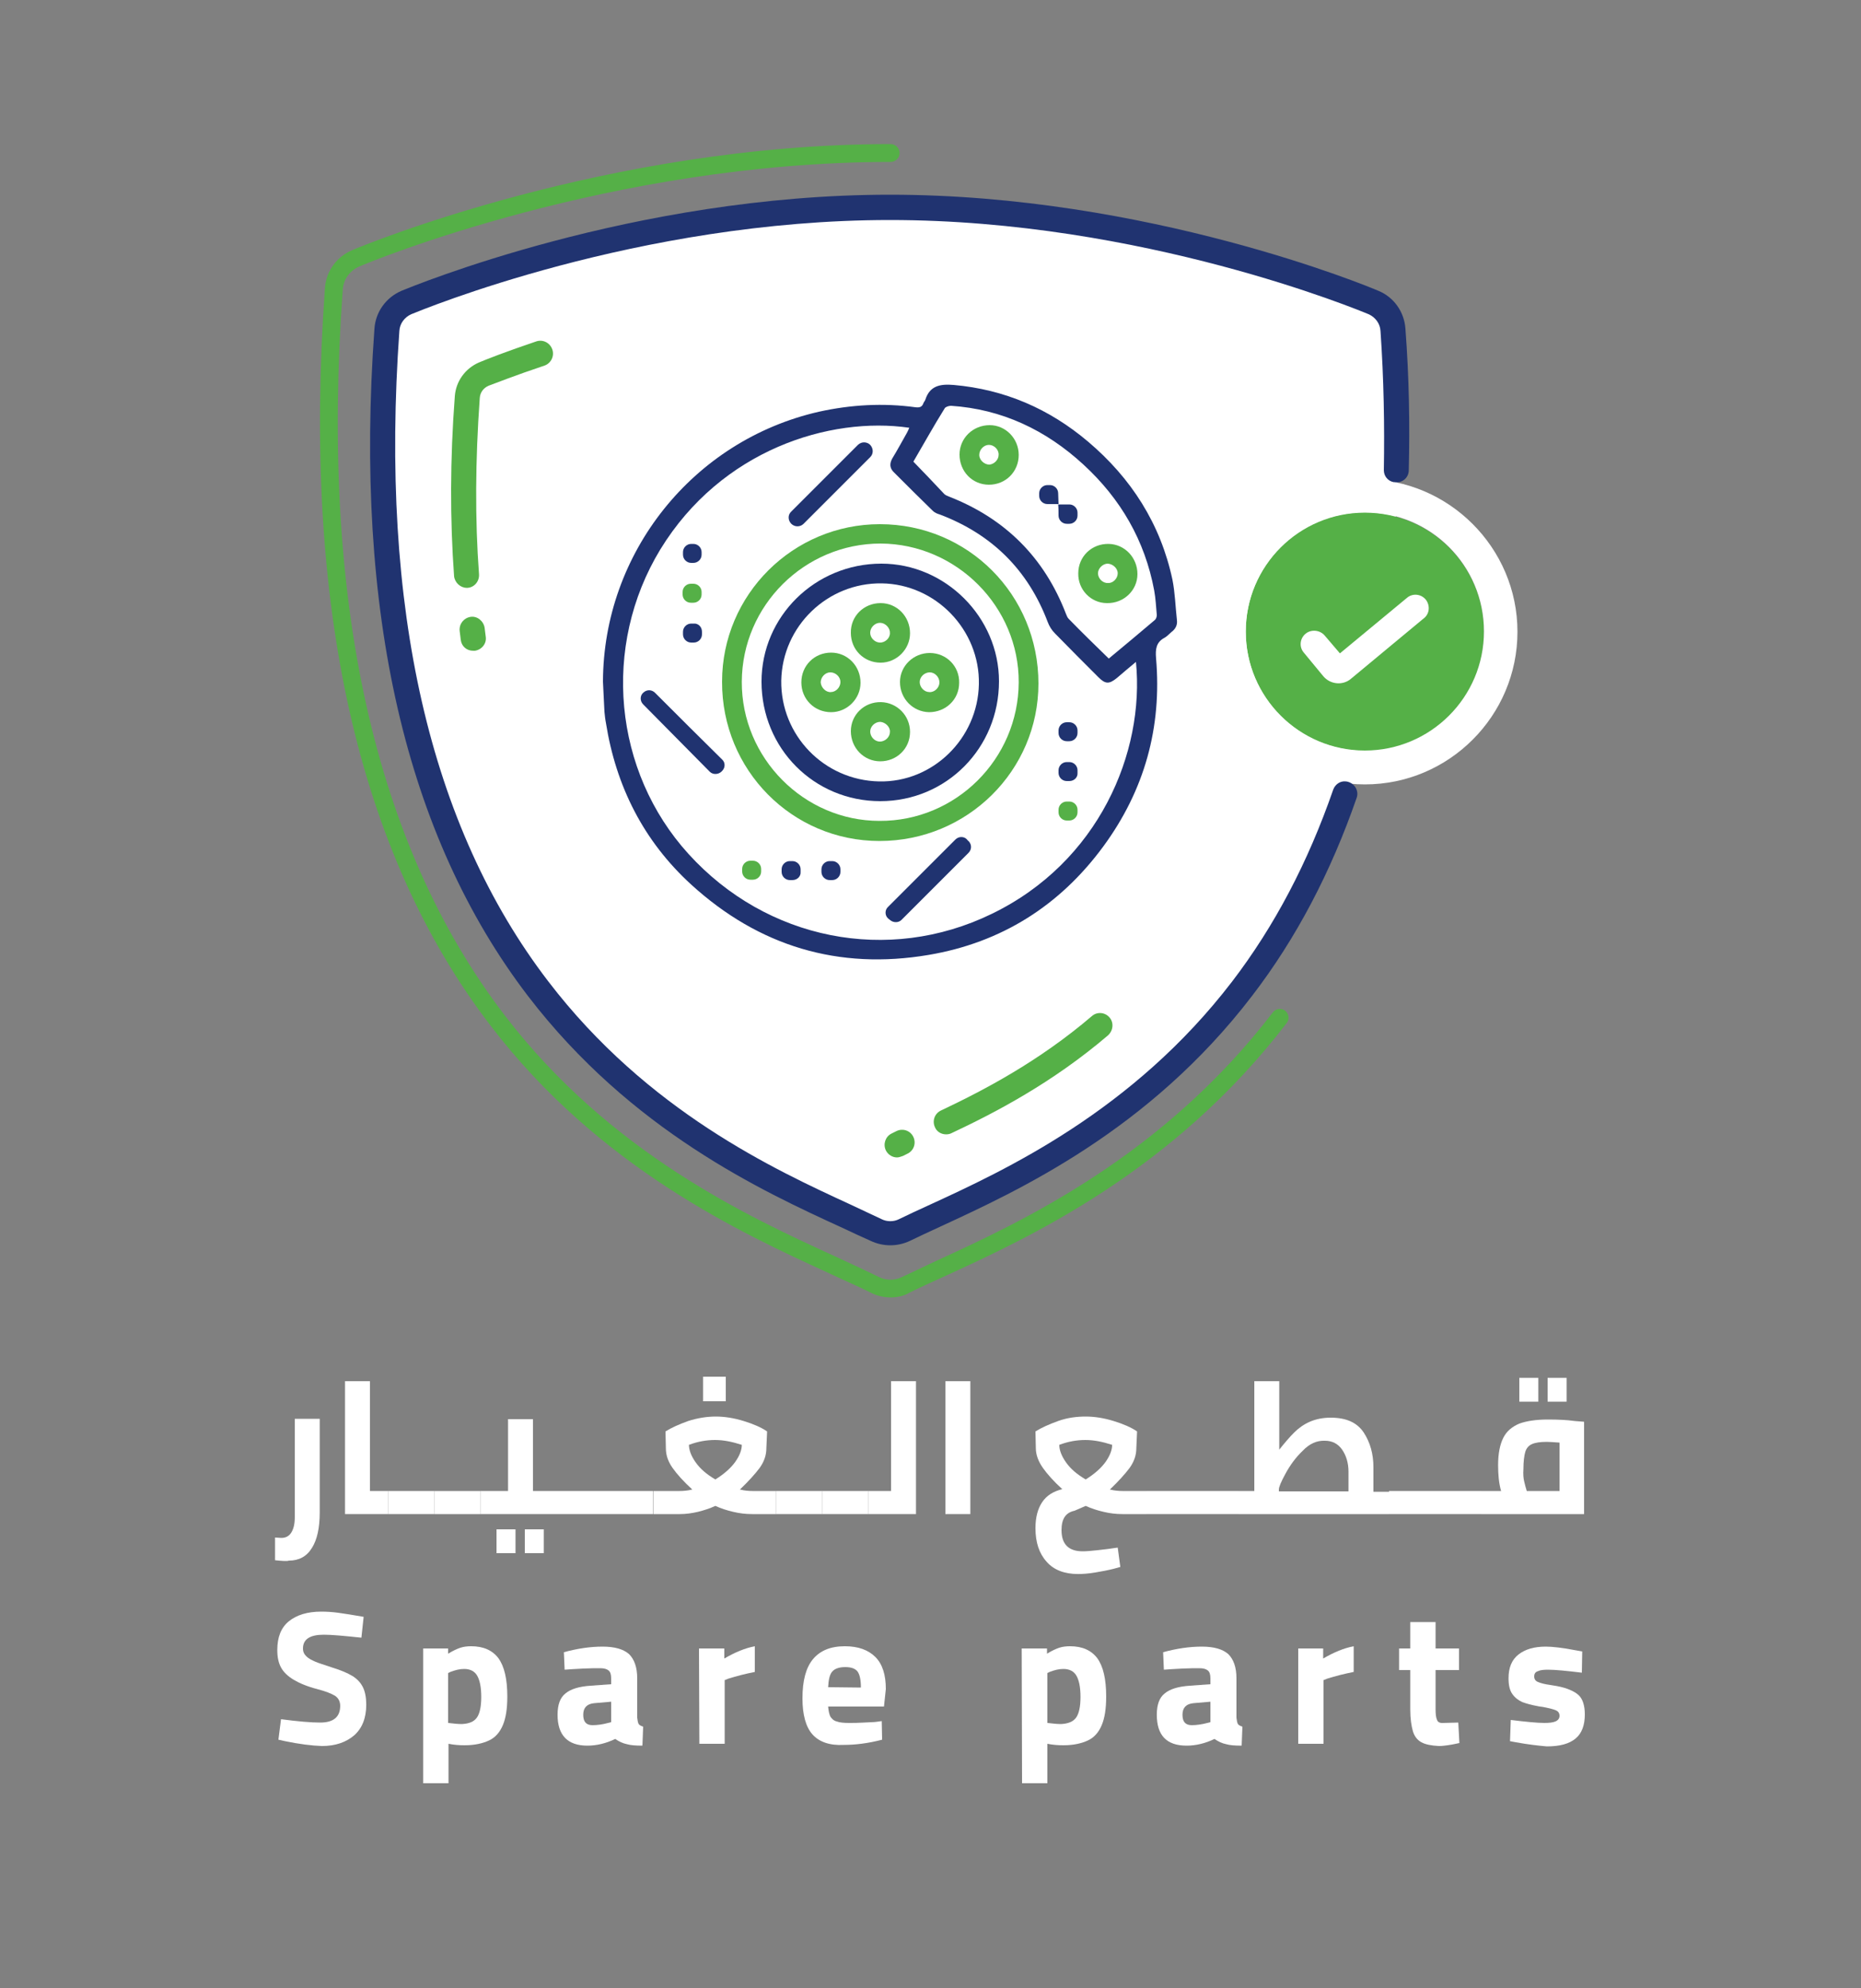 <?xml version="1.0" encoding="utf-8"?>
<!-- Generator: Adobe Illustrator 27.0.0, SVG Export Plug-In . SVG Version: 6.00 Build 0)  -->
<svg version="1.1" id="Layer_1" xmlns="http://www.w3.org/2000/svg" xmlns:xlink="http://www.w3.org/1999/xlink" x="0px" y="0px"
	 viewBox="0 0 500 534.1" style="enable-background:new 0 0 500 534.1;" xml:space="preserve">
<rect x="0" y="0" width="500" height="534.1" fill="#808080" stroke="none"/>
<style type="text/css">
	.st0{fill:#FFFFFF;}
	.st1{fill:#55B047;}
	.st2{fill:#203370;}
</style>
<g>
	<g>
		<path class="st0" d="M73.9,419.1V413l1.7,0.1c1.2,0,2.1-0.5,2.7-1.5s0.9-2.3,0.9-4.1v-26.4h6.7v25.2c0,4.1-0.7,7.3-2.1,9.5
			c-1.4,2.3-3.5,3.4-6.2,3.4C77.1,419.4,75.9,419.3,73.9,419.1z"/>
		<path class="st0" d="M104.3,400.5v6.2H92.7V371h6.7v29.5H104.3z"/>
		<path class="st0" d="M104.3,400.5h12.4v6.2h-12.4V400.5z"/>
		<path class="st0" d="M116.7,400.5h12.4v6.2h-12.4C116.7,406.7,116.7,400.5,116.7,400.5z"/>
		<path class="st0" d="M150.6,400.5v6.2h-21.5v-6.2h7.4v-19.3h6.7v19.3H150.6z M133.4,410.8h5.1v6.4h-5.1V410.8z M141,410.8h5.1v6.4
			H141V410.8z"/>
		<path class="st0" d="M150.6,400.5H163v6.2h-12.4V400.5z"/>
		<path class="st0" d="M163,400.5h12.4v6.2H163V400.5z"/>
		<path class="st0" d="M208.5,400.5v6.2H202c-1.7,0-3.3-0.2-5-0.6s-3.3-0.9-4.8-1.6c-1.5,0.7-3.1,1.2-4.7,1.6
			c-1.7,0.4-3.3,0.6-4.8,0.6h-7.2v-6.2h7.1c1,0,2.2-0.1,3.4-0.4c-2.4-2.2-4.1-4.1-5.3-5.8c-1.2-1.7-1.8-3.4-1.8-5.3l-0.1-4.5
			c1.6-1,3.6-1.9,6.1-2.8c2.5-0.8,5-1.2,7.4-1.2s4.9,0.4,7.5,1.2c2.6,0.8,4.7,1.7,6.3,2.8l-0.2,4.5c0,1.9-0.6,3.6-1.8,5.3
			c-1.2,1.6-3,3.6-5.3,5.8c1.2,0.3,2.4,0.4,3.4,0.4H208.5z M197.6,392.6c1.1-1.6,1.7-3.1,1.7-4.5c-2.5-0.8-4.8-1.3-7.2-1.3
			c-2.3,0-4.6,0.4-7,1.3c0,1.4,0.6,3,1.8,4.7s2.9,3.2,5.3,4.6C194.6,395.9,196.4,394.3,197.6,392.6z M188.9,369.8h6.1v6.6h-6.1
			V369.8z"/>
		<path class="st0" d="M208.5,400.5h12.4v6.2h-12.4V400.5z"/>
		<path class="st0" d="M220.9,400.5h12.4v6.2h-12.4V400.5z"/>
		<path class="st0" d="M246.1,371v35.7h-12.8v-6.2h6.1V371H246.1z"/>
		<path class="st0" d="M254,371h6.7v35.7H254V371z"/>
		<path class="st0" d="M308,400.5v6.2h-6.5c-1.7,0-3.3-0.2-5-0.6s-3.3-0.9-4.8-1.6l-3,1.3c-2.4,0.5-3.5,2.2-3.5,5.2
			c0,3.8,1.9,5.7,5.7,5.7c0.9,0,2.2-0.1,4-0.3c1.8-0.2,3.5-0.4,5.4-0.7l0.7,5.2l-1.8,0.5c-1.6,0.4-3.2,0.7-5,1s-3.3,0.4-4.6,0.4
			c-3.6,0-6.5-1.1-8.4-3.3c-2-2.2-3-5.2-3-9c0-2.9,0.6-5.2,1.8-7c1.2-1.8,3-2.9,5.4-3.5c-2.3-2.1-4-4-5.2-5.7s-1.9-3.5-1.9-5.3
			l-0.1-4.5c1.6-1,3.6-1.9,6.1-2.8s5-1.2,7.4-1.2s4.9,0.4,7.5,1.2c2.6,0.8,4.7,1.7,6.3,2.8l-0.2,4.5c0,1.9-0.6,3.6-1.8,5.3
			c-1.2,1.6-3,3.6-5.3,5.8c1.2,0.3,2.4,0.4,3.4,0.4H308z M297.1,392.6c1.1-1.6,1.7-3.1,1.7-4.5c-2.5-0.8-4.8-1.3-7.2-1.3
			c-2.3,0-4.6,0.4-7,1.3c0,1.4,0.6,3,1.8,4.7c1.2,1.7,2.9,3.2,5.3,4.6C294.1,395.9,295.9,394.3,297.1,392.6z"/>
		<path class="st0" d="M308,400.5h12.4v6.2H308V400.5z"/>
		<path class="st0" d="M320.4,400.5h12.4v6.2h-12.4V400.5z"/>
		<path class="st0" d="M373.2,400.5v6.2h-40.4v-6.2h4.2V371h6.7v18.4c1.5-1.9,2.8-3.4,4-4.6s2.6-2.2,4.2-2.9
			c1.6-0.7,3.5-1.1,5.6-1.1c4.2,0,7.1,1.3,8.9,4c1.7,2.6,2.6,5.7,2.6,9.3v6.6h4.2V400.5z M350,389.7c-1.9,1.8-3.4,3.9-4.6,6.1
			s-1.8,3.6-1.8,4.3v0.5h18.7v-5.3c0-2.3-0.6-4.3-1.7-5.9s-2.7-2.4-4.6-2.4C353.8,386.9,351.8,387.8,350,389.7z"/>
		<path class="st0" d="M373.2,400.5h12.4v6.2h-12.4V400.5z"/>
		<path class="st0" d="M385.6,400.5H398v6.2h-12.4V400.5z"/>
		<path class="st0" d="M425.6,381.9v24.8H398v-6.2h5.3c-0.6-2.1-0.8-4.4-0.8-7c0-3.1,0.5-5.5,1.4-7.3s2.4-3,4.3-3.8
			c1.9-0.7,4.5-1.1,7.6-1.1c2.8,0,5.2,0.1,7.3,0.4L425.6,381.9z M408.2,370.1h5.1v6.4h-5.1V370.1z M409.5,397.9
			c0.2,0.8,0.4,1.7,0.7,2.6h8.8v-13c-1.5-0.1-2.6-0.2-3.4-0.2c-1.8,0-3.1,0.2-4,0.6s-1.5,1.1-1.8,2.1s-0.5,2.6-0.5,4.6
			C409.2,396,409.3,397.1,409.5,397.9z M415.8,370.1h5.1v6.4h-5.1V370.1z"/>
	</g>
	<g>
		<g>
			<path class="st0" d="M76.6,467.7l-1.8-0.4l0.7-5.5c4.6,0.6,8,0.9,10.5,0.9c3.6,0,5.4-1.5,5.4-4.5c0-1.2-0.5-2.1-1.4-2.7
				c-1-0.6-2.5-1.2-4.8-1.8c-2.7-0.7-4.8-1.6-6.3-2.5s-2.7-2-3.4-3.3c-0.7-1.3-1-2.8-1-4.7c0-3.4,1-6,3.1-7.7s5-2.6,8.7-2.6
				c1.5,0,3,0.1,4.5,0.3c1.6,0.2,3.9,0.6,6.9,1.1l-0.6,5.6c-4.7-0.5-8-0.8-10.1-0.8c-3.7,0-5.6,1.2-5.6,3.7c0,0.9,0.3,1.5,0.9,2.1
				s1.4,1,2.3,1.4s2.5,0.9,4.6,1.6c2.3,0.7,4.2,1.5,5.5,2.3s2.2,1.8,2.8,3c0.6,1.2,0.9,2.8,0.9,4.7c0,3.6-1.1,6.3-3.2,8.2
				c-2.2,1.9-5.1,2.9-8.7,2.9C83.7,468.9,80.5,468.5,76.6,467.7z"/>
			<path class="st0" d="M113.6,442.8h6.8v1.4c1.3-0.8,2.4-1.3,3.3-1.6c0.9-0.3,1.9-0.4,2.9-0.4c3.3,0,5.7,1.1,7.3,3.2
				c1.6,2.2,2.4,5.6,2.4,10.3c0,3.3-0.4,5.8-1.2,7.7c-0.8,1.9-2,3.3-3.7,4.1c-1.7,0.8-3.9,1.3-6.6,1.3c-1.4,0-2.8-0.1-4.3-0.4V479
				h-6.8v-36.2H113.6z M128.1,461.4c0.8-1.1,1.2-3,1.2-5.6s-0.4-4.5-1.1-5.7s-1.9-1.8-3.5-1.8c-1.2,0-2.4,0.3-3.7,0.8l-0.6,0.3v13.4
				c1.5,0.2,2.8,0.3,3.7,0.3C126,463,127.3,462.5,128.1,461.4z"/>
			<path class="st0" d="M149.8,460.6c0-2.7,0.7-4.6,2.1-5.7c1.4-1.2,3.7-1.9,6.8-2.1l5.5-0.4v-1.6c0-1-0.2-1.7-0.7-2.1
				s-1.2-0.6-2.3-0.6s-2.7,0-4.6,0.1c-2,0.1-3.6,0.2-4.9,0.3l-0.2-4.7c3.7-1,7.1-1.5,10.4-1.5c3.3,0,5.6,0.7,7.1,2
				c1.4,1.4,2.2,3.5,2.2,6.5v10.6c0.1,0.8,0.2,1.4,0.4,1.7c0.2,0.3,0.6,0.5,1.2,0.7l-0.2,5.1c-1.8,0-3.2-0.1-4.2-0.4
				c-1-0.2-2.1-0.7-3.1-1.4c-2.5,1.2-5,1.8-7.5,1.8C152.5,468.9,149.8,466.1,149.8,460.6z M163.4,462.8l0.8-0.2v-5.5l-4.6,0.4
				c-1.9,0.2-2.9,1.2-2.9,3.1s0.8,2.8,2.5,2.8C160.5,463.4,161.9,463.2,163.4,462.8z"/>
			<path class="st0" d="M187.8,442.8h6.8v2.7c2.9-1.7,5.6-2.8,8.2-3.3v6.9c-2.5,0.5-4.9,1.1-7.1,1.8l-1,0.4v17.1h-6.8L187.8,442.8
				L187.8,442.8z"/>
			<path class="st0" d="M218.3,465.9c-1.8-2-2.7-5.3-2.7-9.7c0-4.7,0.9-8.2,2.8-10.5c1.9-2.3,4.7-3.5,8.6-3.5c3.6,0,6.3,1,8.2,2.9
				s2.8,4.8,2.8,8.6l-0.5,4.7h-15c0.1,1.2,0.3,2.1,0.6,2.7c0.4,0.6,0.9,1.1,1.7,1.3c0.8,0.3,1.9,0.4,3.3,0.4c1.1,0,2.5,0,4-0.1
				c1.6-0.1,2.7-0.1,3.4-0.2l1.4-0.2l0.1,5c-3.8,1-7.3,1.4-10.3,1.4C222.9,468.9,220.1,467.9,218.3,465.9z M231.3,453.3
				c0-2-0.3-3.5-0.9-4.3c-0.6-0.8-1.7-1.2-3.3-1.2s-2.8,0.4-3.5,1.2c-0.7,0.8-1,2.2-1.1,4.2L231.3,453.3L231.3,453.3z"/>
			<path class="st0" d="M274.5,442.8h6.8v1.4c1.3-0.8,2.4-1.3,3.3-1.6s1.9-0.4,2.9-0.4c3.3,0,5.7,1.1,7.3,3.2
				c1.6,2.2,2.4,5.6,2.4,10.3c0,3.3-0.4,5.8-1.2,7.7c-0.8,1.9-2,3.3-3.7,4.1c-1.7,0.8-3.9,1.3-6.6,1.3c-1.4,0-2.8-0.1-4.3-0.4V479
				h-6.8L274.5,442.8L274.5,442.8z M289.1,461.4c0.8-1.1,1.2-3,1.2-5.6s-0.4-4.5-1.1-5.7s-1.9-1.8-3.5-1.8c-1.2,0-2.4,0.3-3.7,0.8
				l-0.6,0.3v13.4c1.5,0.2,2.8,0.3,3.7,0.3C286.9,463,288.3,462.5,289.1,461.4z"/>
			<path class="st0" d="M310.8,460.6c0-2.7,0.7-4.6,2.1-5.7c1.4-1.2,3.7-1.9,6.8-2.1l5.5-0.4v-1.6c0-1-0.2-1.7-0.7-2.1
				s-1.2-0.6-2.3-0.6c-1.1,0-2.7,0-4.6,0.1c-2,0.1-3.6,0.2-4.9,0.3l-0.2-4.7c3.7-1,7.1-1.5,10.4-1.5s5.6,0.7,7.1,2
				c1.4,1.4,2.2,3.5,2.2,6.5v10.6c0.1,0.8,0.2,1.4,0.4,1.7c0.2,0.3,0.6,0.5,1.2,0.7l-0.2,5.1c-1.8,0-3.2-0.1-4.2-0.4
				c-1-0.2-2.1-0.7-3.1-1.4c-2.5,1.2-5,1.8-7.5,1.8C313.4,468.9,310.8,466.1,310.8,460.6z M324.4,462.8l0.8-0.2v-5.5l-4.6,0.4
				c-1.9,0.2-2.9,1.2-2.9,3.1s0.8,2.8,2.5,2.8C321.4,463.4,322.9,463.2,324.4,462.8z"/>
			<path class="st0" d="M348.7,442.8h6.8v2.7c2.9-1.7,5.6-2.8,8.2-3.3v6.9c-2.5,0.5-4.9,1.1-7.1,1.8l-1,0.4v17.1h-6.8v-25.6H348.7z"
				/>
			<path class="st0" d="M381.9,468c-1.1-0.6-1.9-1.6-2.3-3s-0.7-3.3-0.7-5.8v-10.6h-3v-5.8h3v-7.1h6.8v7.1h6.3v5.8h-6.3v10.5
				c0,1.3,0.1,2.3,0.4,2.9c0.2,0.6,0.8,0.9,1.8,0.8l3.9-0.1l0.3,5.5c-1.4,0.3-2.4,0.5-3.2,0.6c-0.8,0.1-1.5,0.2-2.3,0.2
				C384.6,468.9,383,468.6,381.9,468z"/>
			<path class="st0" d="M407.3,468l-1.6-0.3l0.2-5.7c4.1,0.5,7.1,0.8,9,0.8c1.3,0,2.3-0.1,3-0.4s1.1-0.8,1.1-1.5s-0.3-1.2-1-1.5
				s-1.9-0.6-3.5-0.9c-0.6-0.1-1-0.1-1.3-0.2c-1.7-0.3-3.1-0.7-4.2-1.1c-1.1-0.5-2-1.2-2.7-2.2s-1-2.4-1-4.2c0-2.9,0.9-5,2.7-6.4
				c1.8-1.4,4.2-2.1,7.3-2.1c1.8,0,4.5,0.3,8.1,1l1.7,0.3l-0.1,5.7c-4.1-0.5-7.2-0.8-9.1-0.8c-1.2,0-2.1,0.1-2.7,0.4
				c-0.7,0.2-1,0.7-1,1.4c0,0.7,0.3,1.2,1,1.5s1.8,0.6,3.3,0.8l1.8,0.3c2.7,0.5,4.7,1.4,5.8,2.4s1.7,2.8,1.7,5.2
				c0,2.9-0.8,5.1-2.5,6.5s-4.2,2.1-7.7,2.1C413.3,468.9,410.6,468.6,407.3,468z"/>
		</g>
	</g>
	<path class="st0" d="M242.9,330.5c-2.4,1.2-5.2,1.2-7.6,0l0,0c-2.4-1.2-5.2-2.5-8.2-3.8c-20.7-9.5-55.4-25.5-82.6-61
		c-32.4-42.3-46.1-101.9-40.7-177l0,0c0.2-3.2,2.3-6.1,5.3-7.4l0,0c2.5-1,61.5-25.6,129.9-25.6s127.5,24.7,130,25.7l0,0
		c3,1.3,5,4.1,5.3,7.4l0,0c5.4,75.1-8.2,134.6-40.7,177c-27.2,35.5-61.8,51.4-82.6,61C248.1,328.1,245.3,329.4,242.9,330.5
		L242.9,330.5z"/>
	<g>
		<g>
			<path class="st1" d="M239.3,348.5c-1.8,0-3.6-0.4-5.2-1.2c-2.6-1.3-5.7-2.7-9-4.2l-2.8-1.3c-22.9-10.5-61.3-28.1-90.5-66.3
				C96.1,229,81.2,162.4,87.3,77.4c0.3-4.5,3.1-8.4,7.3-10.2c2.8-1.2,68.7-28.5,144.7-28.5c1.3,0,2.4,1.1,2.4,2.4s-1.1,2.4-2.4,2.4
				c-75.1,0-140.1,26.9-142.8,28.1c-2.5,1.1-4.2,3.4-4.4,6.1c-6.1,83.7,8.5,149.3,43.4,194.9c28.5,37.3,66.2,54.5,88.7,64.8l2.8,1.3
				c3.3,1.5,6.4,3,9.1,4.3c2,1,4.3,1,6.3,0c2.7-1.3,5.8-2.7,9.1-4.3c22.7-10.4,60.7-27.9,90.5-66.8c0.8-1,2.3-1.2,3.3-0.4
				c1,0.8,1.2,2.3,0.4,3.3c-30.5,39.8-69.1,57.6-92.3,68.2c-3.3,1.5-6.4,2.9-9,4.2C242.9,348.1,241.1,348.5,239.3,348.5z"/>
		</g>
	</g>
	<g>
		<g>
			<g>
				<path class="st0" d="M242.3,306.8c-0.5,0.2-0.9,0.4-1.3,0.6 M295.6,275.5c-14.7,12.5-29.7,20.3-41.4,25.8 M125.4,154.5
					c-1.1-15-1.1-31,0.2-47.9l0,0c0.2-2.7,1.9-5.1,4.4-6.1l0,0c0.7-0.3,6.2-2.6,15.3-5.6 M127.2,171.4c-0.1-0.8-0.2-1.6-0.3-2.4"/>
				<path class="st1" d="M241,310.9c-1.2,0-2.4-0.7-3-1.9c-0.8-1.7-0.1-3.7,1.5-4.5l1.4-0.7c1.7-0.8,3.7-0.1,4.5,1.6
					s0.1,3.7-1.6,4.5l-1.2,0.6C242,310.7,241.5,310.9,241,310.9z M254.2,304.7c-1.3,0-2.5-0.7-3-1.9c-0.8-1.7-0.1-3.7,1.6-4.5
					c11.4-5.4,26.2-13.1,40.6-25.4c1.4-1.2,3.5-1,4.7,0.4s1,3.5-0.4,4.8c-15,12.8-30.4,20.8-42.1,26.3
					C255.2,304.6,254.7,304.7,254.2,304.7z M127.1,174.8c-1.7,0-3.1-1.2-3.3-2.9l-0.3-2.4c-0.2-1.9,1.1-3.5,2.9-3.8s3.5,1.1,3.8,2.9
					l0.3,2.4c0.3,1.8-1,3.5-2.9,3.8C127.5,174.8,127.3,174.8,127.1,174.8z M125.4,157.9c-1.7,0-3.2-1.4-3.4-3.1
					c-1.1-15.1-1.1-31.4,0.2-48.4c0.3-4,2.8-7.4,6.4-9c2.1-0.9,7.5-3,15.5-5.7c1.8-0.6,3.7,0.4,4.3,2.2c0.6,1.8-0.4,3.7-2.1,4.3
					c-7.8,2.6-13.1,4.7-15,5.4c-1.4,0.6-2.3,1.8-2.4,3.3c-1.2,16.7-1.3,32.6-0.2,47.4c0.1,1.9-1.3,3.5-3.1,3.6
					C125.5,157.9,125.4,157.9,125.4,157.9z"/>
			</g>
		</g>
	</g>
	<g>
		<circle class="st1" cx="366.7" cy="169.7" r="32"/>
		<path class="st0" d="M366.7,128.7c-22.6,0-41,18.4-41,41s18.4,41,41,41s41-18.4,41-41S389.2,128.7,366.7,128.7z M366.7,201.6
			c-17.6,0-32-14.3-32-32s14.3-32,32-32s32,14.3,32,32S384.3,201.6,366.7,201.6z"/>
	</g>
	<path class="st0" d="M383.1,161.1c-1.3-1.6-3.6-1.8-5.1-0.5l-18,14.9l-4.1-4.8c-1.3-1.5-3.6-1.7-5.1-0.5l0,0
		c-1.6,1.3-1.8,3.6-0.5,5.1l5.2,6.3c1.9,2.3,5.3,2.6,7.5,0.7l19.4-16.1C384.1,165,384.3,162.7,383.1,161.1L383.1,161.1z"/>
	<g>
		<path class="st2" d="M331,263.7c-26.7,34.8-60.9,50.6-81.6,60.1c-2.9,1.3-5.6,2.6-7.9,3.7l0,0c-1.4,0.7-3.2,0.7-4.6,0
			c-2.3-1.1-4.9-2.3-8.3-3.9c-20.4-9.4-54.6-25.1-81.3-60c-31.9-41.6-45.3-100.4-40-174.7c0.1-2,1.4-3.7,3.2-4.5
			c2.5-1,60.8-25.3,128.6-25.3s126.2,24.3,128.6,25.3c1.8,0.8,3.1,2.5,3.2,4.5c0.9,13,1.1,25.4,0.9,37.4c0,1.6,1.1,2.9,2.6,3.2h0.2
			c2,0.4,3.9-1.1,3.9-3.2c0.3-12.2,0.1-24.8-0.9-38c-0.3-4.5-3.1-8.5-7.3-10.2c-2.5-1.1-62.1-25.8-131.2-25.8S110.4,77.1,107.9,78.1
			c-4.2,1.8-7,5.7-7.3,10.2c-5.5,76,8.4,136.3,41.3,179.3c27.7,36.1,62.8,52.3,84.4,62.2c2.8,1.3,5.3,2.5,7.6,3.5
			c1.7,0.8,3.5,1.2,5.3,1.2s3.6-0.4,5.3-1.2c2.3-1.1,5-2.4,8.1-3.8c21-9.7,56.1-25.8,83.8-62c11.9-15.5,21.2-33.3,28.1-53.2
			c0.7-2-0.7-4.1-2.8-4.4c0,0,0,0-0.1,0c-1.5-0.2-2.9,0.8-3.4,2.2C351.4,231.7,342.4,248.8,331,263.7z"/>
	</g>
	<g>
		<g>
			<path class="st2" d="M162,183.1c0.1-34.6,24.2-64.8,58-72.5c8.6-1.9,17.3-2.4,26-1.2c1,0.1,1.7,0,2.1-1.1
				c0.1-0.3,0.4-0.6,0.5-0.9c1.2-3.8,4-4.3,7.6-4c13.7,1.2,25.7,6.4,36.1,15.2c11.6,9.8,19.5,22.1,22.7,37.1
				c0.7,3.5,0.8,7.2,1.2,10.8c0.2,1.4-0.4,2.5-1.5,3.3c-0.6,0.5-1.1,1.1-1.8,1.5c-2.3,1.2-2.5,3.1-2.3,5.5
				c1.6,18.6-3.1,35.5-14.2,50.6c-11.7,15.9-27.4,25.8-46.9,29.1c-24.2,4.1-45.6-2.3-63.8-18.9c-12.8-11.7-20.2-26.4-22.9-43.4
				c-0.2-1-0.3-2-0.4-3C162.3,188.6,162.1,185.9,162,183.1z M305.2,177.8c-1.8,1.5-3.5,2.9-5.1,4.3c-2.1,1.7-3.1,1.7-5-0.2
				c-3.9-3.9-7.8-7.8-11.7-11.8c-0.8-0.8-1.5-1.9-1.9-3c-5.3-14-15-23.6-29-28.9c-0.7-0.2-1.4-0.5-1.9-1c-3.5-3.4-7-6.9-10.5-10.4
				c-1.1-1.1-1.1-2.3-0.4-3.6c1.4-2.3,2.7-4.7,4-7c0.2-0.4,0.4-0.8,0.6-1.3c-21.3-3.1-50.5,5.9-66.9,32.7
				c-15.8,26-12.6,59.6,7.6,81.8c21,23.1,53.6,29.6,81.4,16.1C295.2,231.6,307.6,202.1,305.2,177.8z M245.4,124
				c2.9,3,5.6,5.8,8.3,8.7c0.3,0.3,0.8,0.5,1.3,0.7c15.1,5.9,25.6,16.4,31.4,31.5c0.2,0.5,0.4,1,0.7,1.3c3.5,3.6,7.1,7.1,10.8,10.7
				c4.1-3.4,8.3-6.9,12.3-10.3c0.4-0.3,0.6-0.9,0.6-1.4c-0.2-2.2-0.3-4.4-0.7-6.6c-2.5-13.4-9-24.6-19-33.8
				c-10.1-9.3-21.9-14.9-35.6-15.8c-0.6,0-1.5,0.3-1.7,0.7C250.8,114.5,248.1,119.4,245.4,124z"/>
			<path class="st1" d="M236.4,140.8c23.7,0,42.6,19,42.6,42.8c0,23.4-19.1,42.3-42.7,42.3c-23.5,0-42.4-19.1-42.3-42.8
				C194,159.7,213.1,140.8,236.4,140.8z M236.3,220.5c20.5,0.1,37.3-16.6,37.4-37.2c0.1-20.3-16.7-37.2-37.1-37.3
				c-20.4,0-37.2,16.6-37.3,37.1S216,220.5,236.3,220.5z"/>
			<path class="st2" d="M233.8,119.5L233.8,119.5c0.9,1,0.9,2.4,0,3.3c-5.9,5.9-11.9,11.9-17.9,17.9c-0.9,0.9-2.4,0.9-3.3,0l0,0
				c-0.9-0.9-1-2.4,0-3.3c5.9-5.9,11.9-11.9,17.9-17.9C231.4,118.6,232.9,118.6,233.8,119.5z"/>
			<path class="st2" d="M194,207.1l-0.2,0.2c-0.9,0.8-2.3,0.8-3.1,0c-5.9-6-11.9-12-17.9-18.1c-0.9-0.9-0.9-2.4,0.1-3.2l0,0
				c0.9-0.8,2.2-0.8,3.1,0.1c5.9,5.9,11.9,11.9,18,17.9C194.9,204.8,194.9,206.2,194,207.1z"/>
			<path class="st2" d="M239.1,247.1l-0.5-0.4c-0.9-0.8-0.9-2.3,0-3.1l18.1-18.1c0.9-0.9,2.4-0.9,3.2,0.1c0.1,0.2,0.3,0.3,0.4,0.4
				c0.8,0.9,0.8,2.2-0.1,3.1c-5.9,5.9-12,12-18,18C241.4,247.9,240,247.9,239.1,247.1z"/>
			<path class="st2" d="M185.7,146.1h0.6c1.2,0,2.2,1,2.2,2.2v0.7c0,1.2-1,2.2-2.2,2.2h-0.6c-1.2,0-2.2-1-2.2-2.2v-0.7
				C183.5,147.1,184.5,146.1,185.7,146.1z"/>
			<path class="st1" d="M183.4,159.7V159c0-1.2,1-2.2,2.2-2.2h0.7c1.2,0,2.2,1,2.2,2.2v0.7c0,1.2-1,2.2-2.2,2.2h-0.7
				C184.4,161.9,183.4,160.9,183.4,159.7z"/>
			<path class="st2" d="M188.6,169.7v0.7c0,1.2-1,2.2-2.2,2.2h-0.7c-1.2,0-2.2-1-2.2-2.2v-0.7c0-1.2,1-2.2,2.2-2.2h0.7
				C187.6,167.4,188.6,168.4,188.6,169.7z"/>
			<path class="st2" d="M286.6,194h0.7c1.2,0,2.2,1,2.2,2.2v0.7c0,1.2-1,2.2-2.2,2.2h-0.7c-1.2,0-2.2-1-2.2-2.2v-0.7
				C284.4,195,285.4,194,286.6,194z"/>
			<path class="st2" d="M287.3,209.8h-0.7c-1.2,0-2.2-1-2.2-2.2v-0.7c0-1.2,1-2.2,2.2-2.2h0.7c1.2,0,2.2,1,2.2,2.2v0.7
				C289.6,208.8,288.6,209.8,287.3,209.8z"/>
			<path class="st1" d="M284.4,218.2v-0.7c0-1.2,1-2.2,2.2-2.2h0.7c1.2,0,2.2,1,2.2,2.2v0.7c0,1.2-1,2.2-2.2,2.2h-0.7
				C285.4,220.4,284.4,219.4,284.4,218.2z"/>
			<path class="st1" d="M201.6,231.2h0.7c1.2,0,2.2,1,2.2,2.2v0.7c0,1.2-1,2.2-2.2,2.2h-0.7c-1.2,0-2.2-1-2.2-2.2v-0.7
				C199.4,232.2,200.4,231.2,201.6,231.2z"/>
			<path class="st2" d="M212.9,236.4h-0.7c-1.2,0-2.2-1-2.2-2.2v-0.7c0-1.2,1-2.2,2.2-2.2h0.7c1.2,0,2.2,1,2.2,2.2v0.7
				C215.2,235.4,214.2,236.4,212.9,236.4z"/>
			<path class="st2" d="M223.6,236.4h-0.7c-1.2,0-2.2-1-2.2-2.2v-0.7c0-1.2,1-2.2,2.2-2.2h0.7c1.2,0,2.2,1,2.2,2.2v0.7
				C225.8,235.4,224.8,236.4,223.6,236.4z"/>
			<path class="st1" d="M273.7,122.2c0,4.5-3.5,8-8,8s-7.9-3.6-7.9-8.1c0-4.4,3.6-7.9,8.1-7.9C270.2,114.2,273.7,117.8,273.7,122.2z
				 M265.7,119.5c-1.4,0-2.6,1.3-2.6,2.7c0,1.4,1.4,2.6,2.7,2.6c1.3-0.1,2.5-1.3,2.5-2.6C268.4,120.8,267.1,119.5,265.7,119.5z"/>
			<path class="st1" d="M289.7,154c0-4.5,3.6-8,8.2-7.9c4.3,0.1,7.7,3.7,7.7,8.1c0,4.4-3.7,7.9-8.2,7.8
				C293.1,162,289.6,158.4,289.7,154z M300.3,154c0-1.4-1.4-2.6-2.8-2.6c-1.3,0.1-2.5,1.3-2.5,2.6c0,1.4,1.3,2.7,2.7,2.6
				C299,156.7,300.3,155.4,300.3,154z"/>
			<path class="st2" d="M284.4,135.4h-3c-1.2,0-2.2-1-2.2-2.2v-0.7c0-1.2,1-2.2,2.2-2.2h0.7c1.2,0,2.2,1,2.2,2.2L284.4,135.4
				L284.4,135.4z"/>
			<path class="st2" d="M284.3,135.5h3c1.2,0,2.2,1,2.2,2.2v0.8c0,1.2-1,2.2-2.2,2.2h-0.7c-1.2,0-2.2-1-2.2-2.2
				C284.4,137.5,284.4,136.4,284.3,135.5L284.3,135.5z"/>
			<path class="st2" d="M236.5,215.2c-17.8,0-31.9-14.2-31.9-32.1c0-17.5,14.4-31.7,32.2-31.7c17.2,0,31.6,14.4,31.6,31.6
				C268.4,200.9,254.3,215.2,236.5,215.2z M236.2,209.9c14.4,0.3,26.5-11.5,26.8-26.1s-11.6-26.9-26.1-27.1
				c-14.6-0.2-26.7,11.5-27,26.1C209.7,197.5,221.4,209.6,236.2,209.9z"/>
			<path class="st1" d="M236.6,162c4.4,0,7.9,3.6,7.9,8.1c0,4.3-3.6,7.9-7.9,7.9c-4.5,0-8-3.5-8-8C228.5,165.5,232.1,162,236.6,162z
				 M239.1,170.1c0.1-1.3-1.1-2.7-2.5-2.8s-2.7,1.1-2.8,2.5s1.1,2.7,2.5,2.8C237.7,172.7,239.1,171.5,239.1,170.1z"/>
			<path class="st1" d="M223.3,175.3c4.4,0,7.9,3.6,7.9,8.1c0,4.3-3.6,7.9-7.9,7.9c-4.5,0-8-3.5-8-8S218.8,175.3,223.3,175.3z
				 M223.2,185.9c1.4,0,2.6-1.3,2.6-2.7s-1.3-2.6-2.7-2.6s-2.6,1.3-2.6,2.7C220.6,184.7,221.9,186,223.2,185.9z"/>
			<path class="st1" d="M241.8,183.2c0-4.3,3.6-7.8,8-7.8c4.5,0,8,3.6,7.9,8c0,4.5-3.6,7.9-8.1,7.9
				C245.3,191.2,241.8,187.7,241.8,183.2z M252.4,183.3c0-1.4-1.2-2.7-2.6-2.7c-1.4,0-2.7,1.2-2.7,2.6c0,1.4,1.2,2.7,2.6,2.7
				C251.1,186,252.4,184.7,252.4,183.3z"/>
			<path class="st1" d="M244.5,196.6c0,4.5-3.6,7.9-8,7.9s-7.9-3.6-7.9-8.1c0-4.4,3.6-7.9,8.1-7.8
				C241,188.7,244.5,192.2,244.5,196.6z M236.5,193.9c-1.4,0-2.7,1.2-2.7,2.6c0,1.4,1.2,2.7,2.6,2.7c1.4,0,2.7-1.2,2.7-2.6
				C239.2,195.3,237.9,194,236.5,193.9z"/>
		</g>
	</g>
</g>
</svg>
